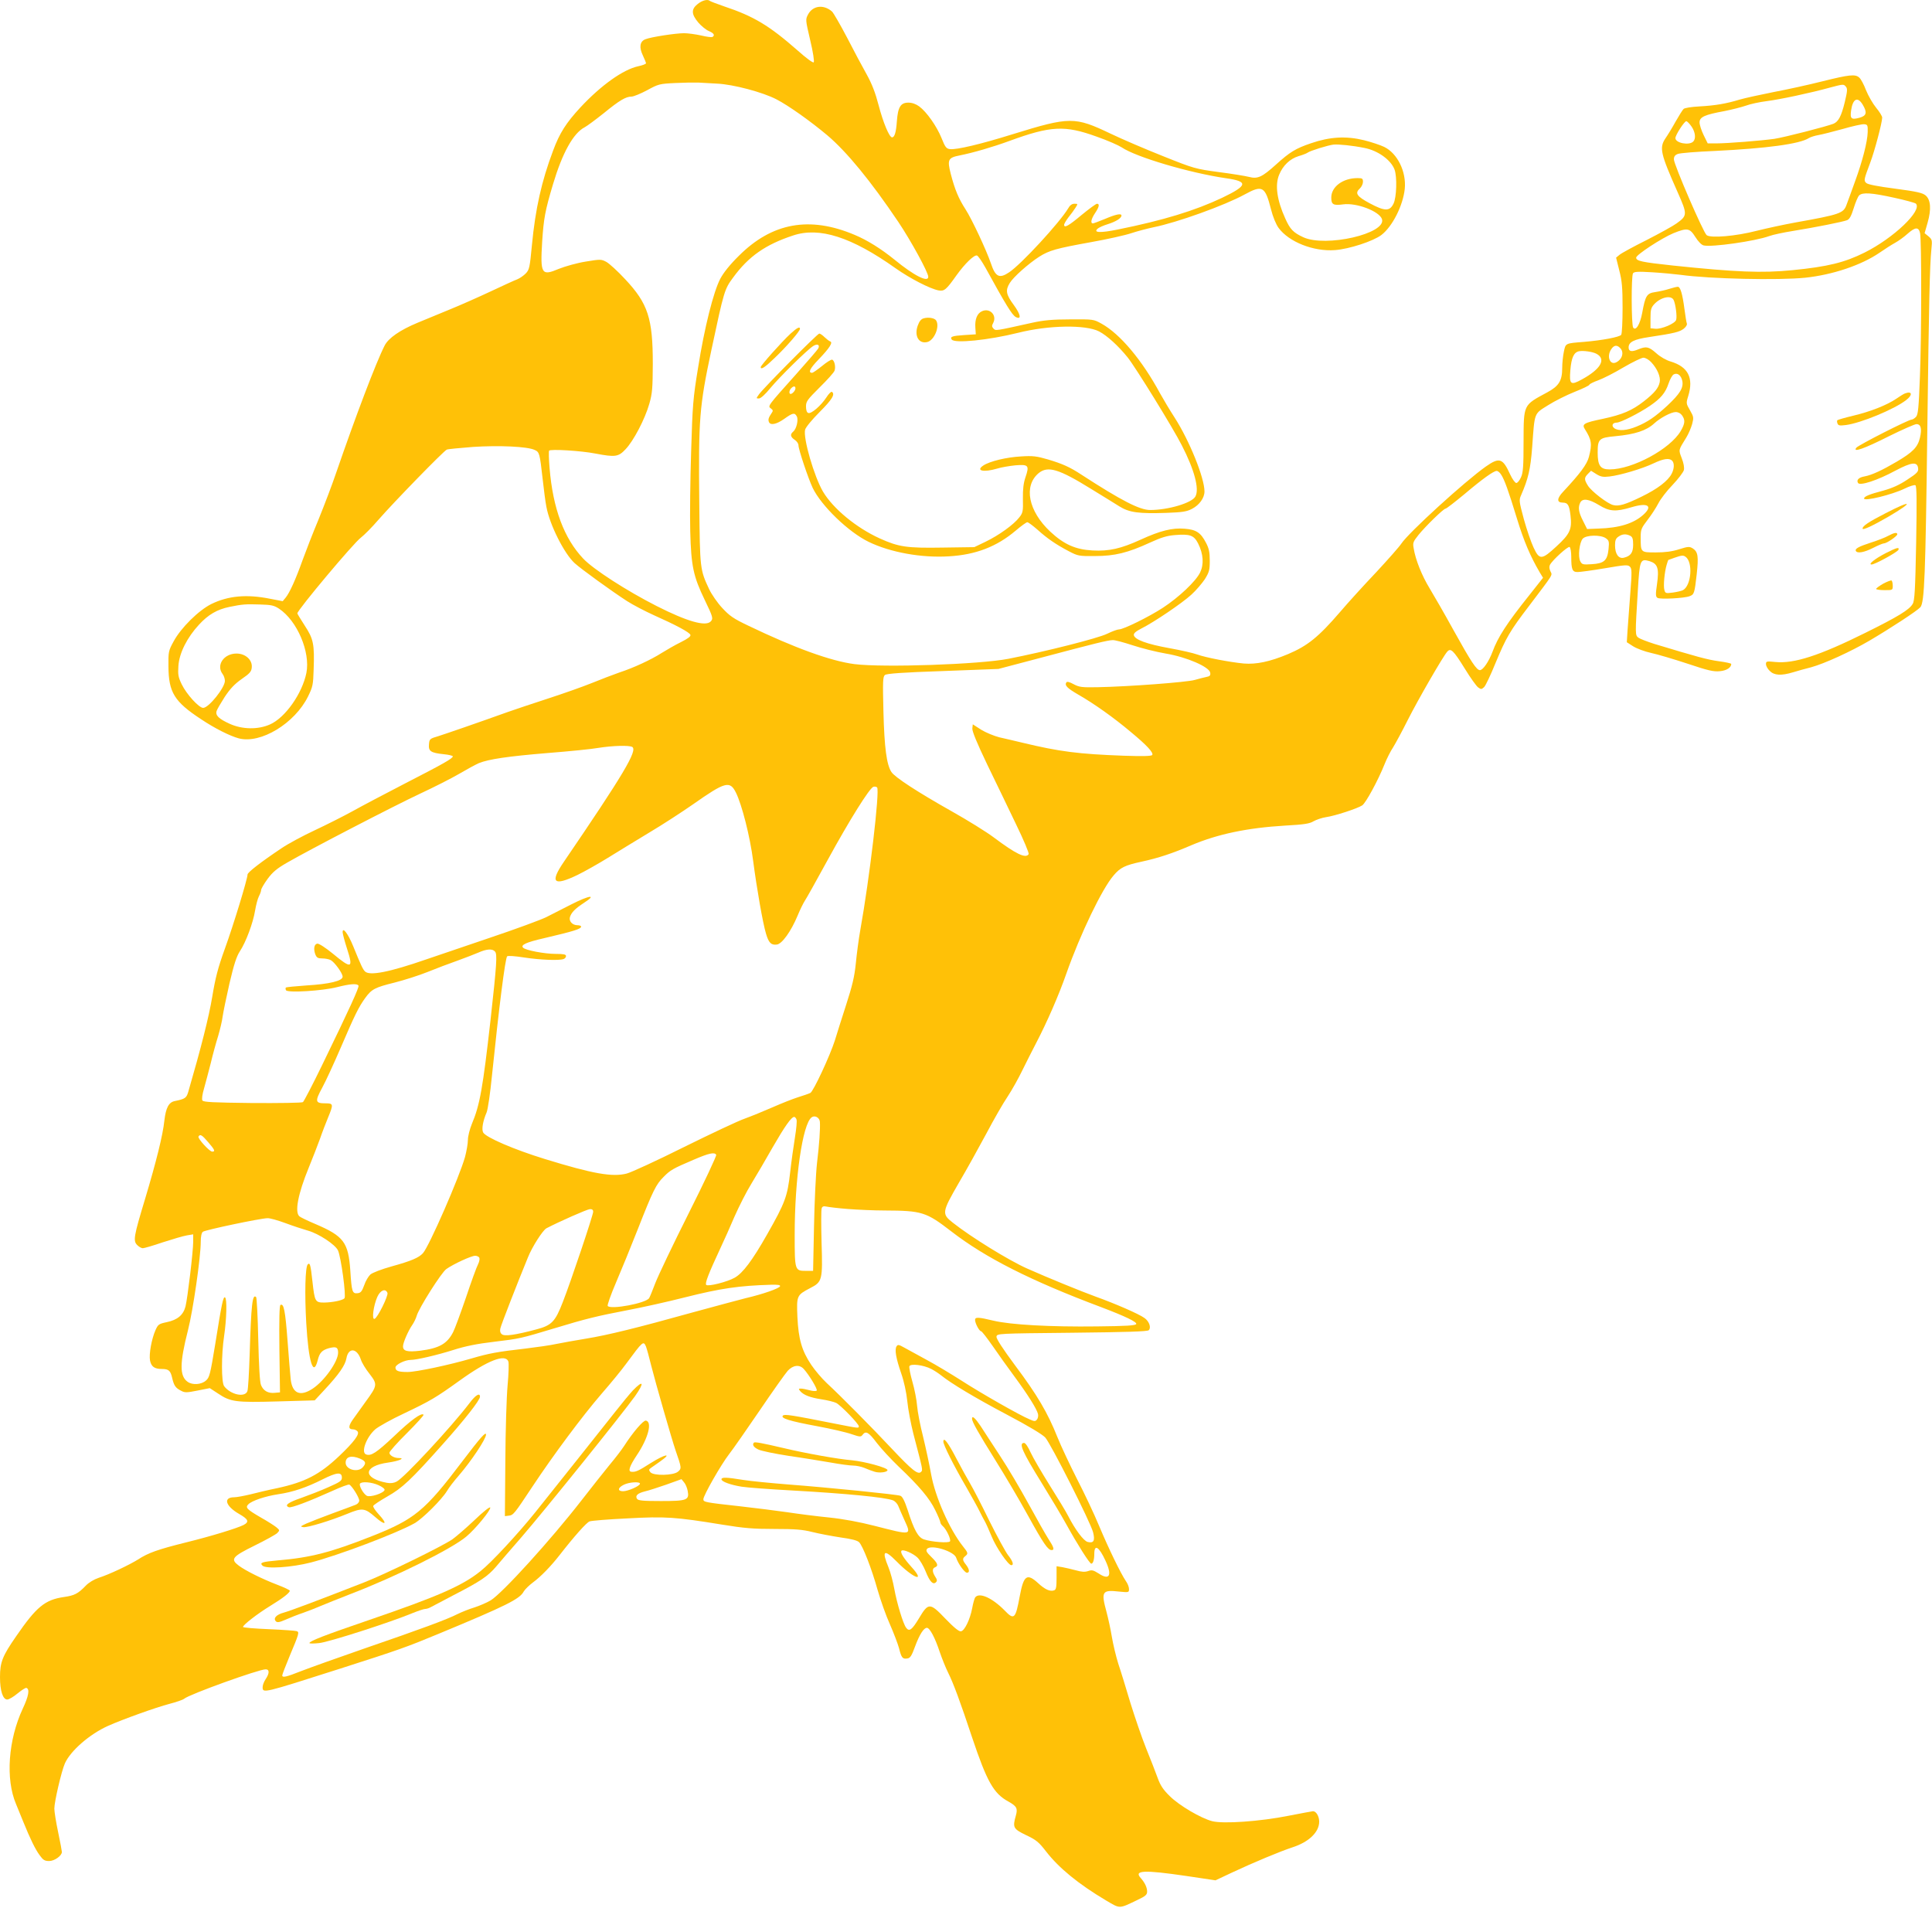 <?xml version="1.0" standalone="no"?>
<!DOCTYPE svg PUBLIC "-//W3C//DTD SVG 20010904//EN"
 "http://www.w3.org/TR/2001/REC-SVG-20010904/DTD/svg10.dtd">
<svg version="1.0" xmlns="http://www.w3.org/2000/svg"
 width="1280pt" height="1264pt" viewBox="0 0 1280 1264"
 preserveAspectRatio="xMidYMid meet">
<g transform="translate(0,1264) scale(0.1,-0.1)"
fill="#ffc107" stroke="none">
<path d="M4623 12614 c-45 -35 -43 -68 4 -124 20 -23 52 -49 70 -56 33 -14 41
-28 23 -39 -5 -3 -39 1 -75 10 -37 8 -87 15 -113 15 -55 0 -219 -25 -256 -40
-37 -14 -43 -53 -17 -107 11 -24 21 -48 21 -52 0 -5 -23 -14 -52 -20 -100 -22
-245 -125 -383 -273 -94 -102 -137 -168 -181 -287 -76 -202 -117 -384 -140
-626 -14 -148 -17 -162 -41 -187 -14 -14 -39 -32 -57 -39 -17 -6 -97 -43 -178
-81 -81 -38 -201 -91 -265 -117 -65 -27 -163 -67 -218 -90 -115 -48 -192 -101
-217 -151 -58 -114 -194 -474 -320 -840 -27 -80 -80 -219 -117 -310 -38 -91
-85 -212 -106 -270 -46 -129 -86 -217 -112 -249 l-20 -24 -84 16 c-154 31
-277 20 -389 -35 -83 -41 -202 -158 -250 -248 -34 -62 -35 -69 -34 -165 1
-172 39 -234 216 -350 91 -61 191 -111 250 -127 145 -38 371 99 459 278 31 63
34 77 37 178 6 168 -1 203 -59 291 -27 42 -49 78 -49 81 0 22 374 468 421 502
21 16 73 68 116 118 102 117 433 457 453 465 8 4 87 11 175 18 170 11 359 3
407 -20 32 -14 34 -22 53 -191 8 -73 19 -157 25 -186 22 -120 119 -311 187
-373 44 -40 246 -186 348 -252 39 -25 118 -66 175 -92 148 -66 238 -114 244
-131 4 -10 -16 -25 -64 -49 -39 -19 -95 -52 -126 -71 -69 -44 -184 -98 -282
-130 -40 -14 -121 -45 -180 -69 -59 -24 -192 -71 -297 -105 -104 -34 -221 -73
-260 -87 -209 -75 -407 -143 -460 -160 -58 -17 -60 -19 -63 -55 -4 -45 12 -56
98 -65 33 -3 60 -10 60 -14 0 -14 -62 -49 -315 -179 -132 -68 -289 -151 -350
-185 -60 -33 -173 -90 -250 -126 -77 -36 -176 -89 -220 -119 -139 -93 -225
-160 -225 -174 0 -29 -94 -337 -150 -491 -46 -127 -63 -193 -84 -320 -22 -132
-73 -334 -159 -630 -12 -40 -21 -46 -89 -60 -40 -8 -59 -44 -69 -129 -10 -97
-54 -273 -128 -520 -75 -248 -80 -277 -52 -305 12 -12 28 -21 37 -21 9 0 68
17 132 39 65 21 136 42 160 46 l42 7 0 -49 c0 -63 -37 -372 -51 -429 -15 -57
-53 -89 -125 -104 -52 -11 -57 -15 -74 -53 -26 -59 -44 -160 -36 -201 8 -40
29 -56 78 -56 46 0 58 -11 69 -61 12 -50 22 -65 60 -84 24 -13 38 -12 108 2
l81 16 55 -36 c82 -55 117 -60 395 -52 l245 7 65 70 c97 104 137 163 145 208
13 74 70 70 96 -8 6 -20 32 -63 57 -94 54 -70 53 -77 -25 -184 -31 -44 -70
-98 -86 -120 -30 -43 -30 -64 2 -64 10 0 24 -6 30 -14 15 -18 -24 -70 -123
-164 -129 -122 -225 -172 -411 -212 -55 -11 -134 -30 -177 -41 -42 -10 -90
-19 -106 -19 -76 0 -58 -59 33 -111 61 -35 68 -52 28 -73 -45 -22 -210 -73
-380 -115 -185 -46 -251 -69 -318 -113 -60 -37 -190 -99 -262 -122 -30 -10
-65 -31 -85 -52 -51 -53 -75 -65 -145 -75 -125 -18 -182 -65 -316 -260 -91
-131 -107 -172 -107 -270 0 -92 19 -149 48 -149 11 0 42 18 68 40 27 22 53 39
59 37 23 -8 15 -54 -24 -137 -97 -208 -115 -467 -45 -632 13 -32 35 -86 49
-120 45 -111 79 -181 108 -220 23 -32 33 -38 63 -38 35 0 84 35 84 60 0 6 -11
66 -25 132 -14 66 -25 136 -25 155 0 46 47 248 70 300 37 83 163 193 285 248
101 45 319 123 407 146 46 12 90 27 98 34 33 29 494 195 540 195 26 0 26 -26
0 -65 -11 -16 -20 -40 -20 -52 0 -43 -2 -43 515 122 390 125 433 140 650 230
451 187 539 231 565 281 8 14 35 40 60 59 52 38 119 107 176 180 98 126 180
218 200 225 12 5 125 14 250 20 254 14 320 9 627 -41 147 -24 207 -29 348 -29
139 0 186 -4 250 -20 44 -11 128 -27 187 -36 73 -10 112 -20 124 -32 25 -26
83 -175 122 -315 20 -69 56 -172 82 -229 25 -57 52 -128 60 -157 16 -65 24
-74 55 -69 19 2 29 17 51 78 30 81 58 125 79 125 19 0 54 -66 85 -160 15 -44
40 -106 56 -138 34 -68 79 -189 158 -427 99 -295 143 -373 241 -426 55 -31 63
-45 49 -94 -22 -78 -17 -87 67 -128 68 -32 85 -46 133 -108 85 -110 214 -216
399 -326 94 -55 82 -56 209 5 51 24 62 34 62 54 0 28 -15 59 -42 90 -48 52 21
55 301 14 l194 -29 106 50 c147 69 323 142 402 168 110 35 179 101 179 171 0
35 -20 69 -41 69 -5 0 -78 -14 -161 -30 -190 -38 -434 -55 -507 -36 -74 19
-219 104 -281 166 -43 42 -62 70 -80 120 -13 36 -47 124 -76 195 -29 72 -75
207 -104 300 -28 94 -64 212 -81 262 -16 51 -35 132 -43 180 -8 49 -24 122
-35 163 -37 136 -30 148 85 135 62 -6 64 -6 64 17 0 13 -9 37 -21 53 -35 52
-114 215 -177 365 -33 80 -99 219 -146 310 -46 91 -106 217 -131 280 -64 160
-133 278 -280 474 -83 112 -125 177 -123 190 3 21 7 21 500 26 362 4 500 8
509 17 17 17 3 59 -29 81 -37 27 -194 95 -322 141 -96 35 -310 122 -454 186
-122 54 -373 209 -493 304 -75 59 -73 69 40 265 52 88 133 235 182 326 48 91
111 201 141 245 29 44 73 123 98 175 26 52 66 133 91 180 71 136 149 314 200
460 92 261 236 561 313 650 44 52 74 67 185 91 111 24 205 55 330 109 175 74
370 115 620 130 129 7 164 13 190 29 18 10 55 23 82 27 58 8 208 57 240 78 24
16 105 165 149 275 14 35 39 85 56 110 16 26 60 107 97 181 67 133 232 419
261 452 23 27 41 10 116 -111 38 -62 78 -118 90 -126 18 -13 22 -13 39 3 10
10 44 82 76 161 70 168 95 211 221 376 168 222 155 201 142 230 -8 17 -9 32
-3 43 18 33 119 124 130 118 6 -4 11 -33 11 -64 0 -86 7 -102 42 -102 17 0 98
11 181 25 134 23 152 24 165 11 14 -13 14 -35 3 -178 -7 -90 -15 -199 -18
-243 l-5 -80 42 -27 c24 -15 77 -35 119 -44 42 -9 150 -41 241 -71 137 -46
173 -54 214 -50 45 4 76 24 76 48 0 4 -37 12 -82 18 -75 10 -147 30 -428 115
-47 15 -94 33 -105 41 -22 17 -22 18 -4 310 12 207 16 215 78 197 54 -17 64
-48 49 -153 -10 -68 -9 -82 3 -90 16 -11 177 -3 213 11 30 11 33 19 47 144 13
119 9 149 -25 172 -23 14 -30 14 -91 -5 -46 -15 -94 -21 -155 -21 -101 0 -100
-1 -100 101 0 51 4 60 46 115 25 32 57 82 71 109 14 28 56 83 94 122 38 40 71
84 75 98 4 16 -1 46 -14 79 -22 58 -23 51 30 137 15 24 32 65 39 90 11 42 10
48 -14 90 -26 45 -27 47 -12 95 37 121 -1 194 -117 229 -28 8 -69 31 -95 55
-50 44 -66 47 -120 25 -43 -18 -63 -14 -63 13 0 36 35 54 137 69 167 25 201
34 228 55 14 11 24 26 21 34 -3 7 -10 50 -16 96 -13 100 -27 148 -44 148 -7 0
-32 -6 -57 -14 -24 -8 -66 -17 -92 -21 -56 -8 -66 -22 -87 -138 -14 -76 -43
-123 -60 -97 -12 19 -13 340 -1 359 7 11 31 13 128 7 65 -4 150 -12 188 -17
194 -27 647 -37 825 -19 181 19 371 83 490 164 36 25 83 55 105 67 22 12 60
39 84 61 51 45 73 45 82 3 10 -48 10 -676 -1 -949 -8 -210 -12 -252 -26 -268
-10 -10 -22 -18 -29 -18 -21 0 -351 -168 -366 -186 -28 -35 52 -7 216 76 89
44 171 80 182 80 30 0 37 -31 23 -91 -15 -62 -47 -95 -154 -158 -97 -57 -164
-88 -211 -97 -41 -7 -57 -24 -45 -44 13 -20 128 17 248 82 106 56 145 61 150
16 3 -23 -6 -33 -72 -76 -52 -35 -100 -56 -157 -72 -95 -25 -129 -39 -129 -53
0 -20 184 25 267 65 34 17 67 27 73 23 9 -5 10 -103 5 -384 -6 -309 -10 -381
-23 -402 -22 -39 -98 -85 -314 -192 -304 -151 -472 -205 -595 -193 -59 6 -63
5 -63 -14 0 -12 11 -32 25 -45 29 -30 76 -33 155 -9 29 9 83 24 119 33 88 24
263 104 386 176 141 83 317 198 338 222 27 31 34 207 46 1178 11 860 16 1082
27 1194 6 60 5 64 -19 85 l-26 21 20 70 c25 88 21 151 -13 180 -20 17 -58 26
-202 45 -115 15 -183 28 -192 38 -17 16 -15 23 27 135 29 76 79 266 79 298 0
9 -18 39 -40 65 -22 27 -52 79 -67 116 -14 37 -34 75 -45 84 -26 24 -64 20
-245 -25 -87 -22 -232 -54 -323 -71 -90 -18 -191 -40 -225 -50 -89 -27 -159
-39 -265 -45 -56 -3 -99 -10 -106 -17 -7 -7 -31 -45 -53 -84 -22 -40 -52 -89
-66 -109 -43 -64 -35 -100 80 -359 65 -147 65 -154 -7 -206 -23 -17 -112 -66
-198 -110 -86 -43 -167 -87 -180 -98 l-23 -19 21 -84 c18 -70 22 -113 22 -249
0 -91 -4 -171 -9 -178 -9 -15 -127 -37 -246 -47 -125 -10 -122 -8 -134 -65 -6
-28 -11 -77 -11 -108 0 -85 -22 -120 -100 -162 -159 -86 -155 -76 -156 -325 0
-163 -3 -207 -17 -237 -9 -21 -23 -38 -31 -38 -8 0 -26 25 -41 57 -49 108 -71
115 -161 52 -139 -98 -513 -439 -560 -511 -13 -20 -88 -105 -167 -190 -80 -84
-187 -202 -239 -263 -143 -166 -215 -224 -345 -279 -120 -50 -210 -69 -293
-62 -93 9 -251 39 -309 60 -24 9 -107 28 -185 42 -145 26 -229 56 -234 86 -2
12 13 25 50 44 84 42 270 168 331 224 30 27 70 74 89 102 29 47 33 60 33 123
0 56 -5 81 -25 119 -35 67 -64 87 -141 93 -82 7 -162 -13 -291 -72 -131 -60
-210 -78 -320 -72 -112 6 -189 40 -280 125 -145 136 -178 302 -77 387 61 50
133 29 349 -105 74 -45 159 -98 188 -116 65 -40 128 -48 310 -42 106 4 134 8
170 27 48 25 82 72 82 115 0 90 -100 337 -197 488 -33 51 -77 125 -98 163
-119 220 -264 392 -386 460 -54 30 -55 30 -209 29 -118 0 -177 -6 -250 -22
-252 -56 -242 -54 -258 -39 -11 12 -12 19 -2 37 27 51 -22 102 -74 78 -32 -14
-48 -53 -44 -109 l3 -44 -77 -5 c-79 -5 -95 -11 -83 -29 17 -28 243 -5 440 44
203 51 448 55 537 9 53 -28 126 -94 189 -172 52 -65 301 -468 359 -583 83
-161 117 -289 90 -338 -22 -43 -180 -90 -300 -90 -69 0 -190 62 -455 234 -76
50 -125 72 -222 101 -76 22 -100 25 -178 20 -96 -5 -208 -32 -250 -60 -53 -35
1 -47 90 -21 28 9 83 18 122 22 87 7 94 0 67 -79 -13 -38 -18 -79 -17 -143 2
-82 0 -93 -24 -123 -36 -47 -134 -118 -223 -161 l-75 -36 -210 -3 c-238 -4
-291 4 -417 61 -156 71 -308 197 -375 309 -59 100 -133 355 -119 411 4 16 46
67 96 117 83 83 105 119 81 134 -4 3 -21 -13 -36 -37 -36 -55 -101 -111 -120
-103 -10 3 -15 19 -15 43 0 34 9 45 91 127 50 49 94 98 98 110 9 24 0 68 -16
73 -6 2 -36 -16 -67 -42 -31 -25 -60 -45 -65 -45 -29 0 -16 28 42 88 74 77 97
114 77 120 -8 3 -24 16 -37 28 -13 13 -29 24 -35 24 -12 0 -367 -358 -399
-402 -20 -28 -20 -28 -1 -28 12 0 42 27 77 70 58 70 240 250 282 277 28 18 47
9 34 -16 -6 -10 -72 -87 -148 -172 -190 -212 -187 -209 -166 -225 15 -11 16
-16 5 -31 -20 -30 -24 -42 -18 -58 9 -25 50 -17 102 20 56 40 69 43 83 16 12
-22 -2 -83 -24 -101 -22 -18 -18 -35 10 -54 14 -9 25 -25 25 -36 0 -27 64
-218 94 -282 57 -119 237 -293 371 -358 144 -70 350 -107 530 -96 179 10 319
64 445 171 35 30 70 55 76 55 7 0 36 -22 66 -48 65 -59 125 -100 209 -144 61
-32 68 -33 174 -32 130 0 216 21 364 89 74 34 113 46 166 50 99 8 125 -1 153
-56 35 -70 39 -138 13 -192 -28 -58 -140 -164 -247 -234 -94 -61 -261 -143
-290 -143 -11 0 -46 -13 -79 -29 -61 -30 -405 -117 -655 -166 -191 -37 -826
-59 -1019 -35 -156 20 -396 107 -702 254 -99 47 -125 65 -174 118 -32 34 -71
91 -87 125 -60 128 -61 134 -65 563 -6 566 0 645 81 1025 83 389 86 399 143
476 102 140 215 219 398 279 174 58 386 -10 678 -217 96 -68 228 -136 285
-147 38 -7 51 4 119 100 56 78 118 138 136 131 8 -3 32 -38 55 -79 136 -248
177 -314 201 -328 40 -21 34 16 -13 80 -51 69 -56 97 -26 145 24 40 126 130
195 174 66 42 112 55 345 97 107 19 227 46 265 59 39 13 104 30 146 39 156 31
473 145 606 218 117 64 135 54 174 -100 12 -48 33 -99 50 -122 68 -93 232
-158 374 -147 94 7 253 59 307 100 73 56 143 194 155 306 11 113 -48 235 -137
278 -25 12 -85 32 -133 44 -119 29 -226 23 -351 -20 -103 -35 -140 -58 -233
-142 -92 -83 -121 -96 -178 -81 -24 6 -114 21 -201 32 -154 21 -163 23 -370
106 -116 46 -272 113 -345 148 -239 114 -270 114 -649 -3 -211 -66 -372 -104
-416 -99 -24 3 -32 12 -56 73 -32 79 -99 174 -148 210 -22 16 -47 25 -72 25
-51 0 -69 -29 -76 -123 -5 -73 -15 -107 -32 -107 -18 0 -59 98 -89 213 -21 81
-44 141 -79 204 -27 48 -86 158 -130 244 -45 86 -90 163 -99 172 -55 49 -127
41 -159 -18 -18 -34 -18 -35 14 -172 19 -79 28 -141 23 -146 -5 -5 -50 28
-107 79 -187 164 -289 226 -487 292 -49 17 -91 33 -94 36 -14 13 -50 4 -80
-20z m127 -528 c109 -5 303 -57 394 -104 81 -42 226 -145 339 -240 127 -108
286 -301 469 -573 85 -127 198 -334 198 -363 0 -40 -95 8 -224 114 -89 72
-180 129 -264 164 -298 126 -547 81 -767 -139 -59 -58 -102 -112 -123 -152
-45 -86 -105 -323 -147 -589 -33 -200 -37 -249 -46 -554 -6 -184 -9 -423 -6
-530 6 -230 20 -298 97 -457 53 -110 57 -122 38 -141 -34 -34 -155 0 -358 103
-197 100 -419 243 -486 314 -127 134 -201 332 -223 601 -5 58 -6 109 -3 114 7
12 210 0 307 -19 131 -25 152 -22 199 28 53 55 129 200 158 302 20 70 22 103
23 265 0 301 -32 399 -183 560 -49 53 -105 104 -125 115 -34 18 -39 18 -136 2
-57 -9 -135 -31 -178 -48 -116 -49 -124 -36 -111 180 10 152 19 204 72 381 62
207 134 338 210 377 17 9 73 51 126 93 104 85 146 110 184 110 13 0 60 19 103
42 75 41 82 43 188 48 61 3 128 4 150 3 22 -1 78 -4 125 -7z m7480 -21 c11
-13 9 -31 -8 -102 -23 -94 -42 -129 -75 -143 -46 -18 -325 -90 -392 -100 -87
-12 -309 -30 -384 -30 l-57 0 -27 55 c-15 31 -27 68 -27 84 0 36 34 51 165 75
50 10 113 26 142 36 29 11 91 24 138 30 87 11 290 54 420 90 87 23 90 24 105
5z m110 -117 c32 -53 27 -75 -20 -88 -54 -15 -64 -7 -56 48 11 78 43 94 76 40z
m-1132 -148 c24 -36 29 -79 10 -98 -27 -27 -118 -10 -118 23 0 21 62 116 73
112 7 -2 22 -18 35 -37z m1166 -35 c-2 -65 -34 -191 -85 -330 -22 -60 -46
-129 -55 -151 -20 -57 -42 -65 -339 -118 -77 -14 -192 -39 -256 -55 -139 -36
-305 -50 -332 -29 -22 17 -217 468 -217 502 0 19 7 29 26 36 14 6 125 15 247
20 344 17 559 46 621 85 11 7 40 16 63 20 23 4 95 22 160 40 65 19 129 33 143
32 23 -2 25 -6 24 -52z m-5109 -30 c72 -25 146 -58 166 -71 95 -65 452 -170
692 -205 149 -21 144 -48 -25 -129 -182 -86 -391 -150 -694 -211 -114 -23
-161 -21 -133 5 8 8 39 22 69 31 54 17 90 40 90 57 0 16 -38 8 -108 -22 -39
-16 -76 -30 -81 -30 -18 0 -12 29 14 68 27 40 32 62 13 62 -7 0 -53 -34 -103
-75 -86 -72 -115 -88 -115 -64 0 6 13 28 28 48 16 20 37 48 47 64 17 27 17 27
-7 27 -16 0 -30 -10 -42 -32 -56 -93 -309 -368 -390 -422 -65 -44 -91 -31
-121 59 -30 88 -127 295 -168 358 -46 71 -71 131 -98 235 -24 94 -18 107 58
122 91 18 224 57 330 96 276 101 368 105 578 29z m1774 -75 c89 -17 176 -79
200 -143 18 -47 14 -187 -7 -227 -25 -51 -58 -50 -157 3 -86 46 -100 67 -66
98 12 11 21 31 21 44 0 22 -4 25 -36 25 -97 0 -174 -57 -174 -129 0 -46 13
-54 79 -45 89 12 240 -46 257 -98 30 -96 -372 -188 -521 -120 -67 31 -88 53
-120 125 -55 121 -69 222 -40 290 25 61 72 105 127 122 28 8 56 19 62 24 16
12 135 49 171 53 34 3 125 -6 204 -22z m3510 -330 c74 -16 139 -34 144 -39 45
-45 -147 -228 -339 -324 -132 -66 -244 -94 -479 -117 -201 -20 -374 -13 -794
31 -205 22 -241 30 -241 52 0 19 170 130 247 162 92 37 108 34 145 -25 19 -30
41 -53 55 -56 52 -13 342 28 435 62 24 9 95 24 158 34 148 24 329 60 357 71
16 6 28 27 44 79 12 39 28 77 36 85 22 22 82 18 232 -15z m-1461 -677 c13 -26
24 -110 17 -132 -7 -25 -98 -63 -138 -59 l-32 3 0 67 c0 57 4 70 25 93 43 46
111 61 128 28z m-354 -319 c27 -27 15 -73 -25 -94 -43 -23 -67 40 -33 88 18
26 37 28 58 6z m-159 -37 c69 -35 32 -102 -95 -171 -74 -41 -84 -33 -76 61 7
84 23 119 58 126 29 5 87 -3 113 -16z m365 -57 c40 -43 63 -97 56 -132 -8 -39
-34 -71 -104 -126 -79 -62 -143 -89 -273 -117 -126 -26 -140 -35 -119 -68 45
-71 49 -99 27 -184 -13 -50 -59 -111 -170 -230 -43 -45 -44 -73 -4 -73 35 0
44 -17 52 -86 11 -91 -4 -122 -93 -204 -98 -91 -113 -91 -152 -7 -16 34 -45
118 -64 187 -32 119 -33 127 -18 160 47 108 62 171 73 317 17 235 11 219 105
278 44 28 124 68 177 89 53 21 97 42 97 47 0 4 26 18 58 29 33 12 108 50 168
86 60 35 120 64 132 64 14 0 36 -13 52 -30z m206 -125 c8 -45 -16 -84 -99
-162 -80 -74 -131 -109 -204 -139 -65 -27 -120 -31 -148 -11 -21 16 -12 37 16
37 25 0 148 62 220 111 72 49 103 86 124 149 9 27 24 54 33 59 25 14 50 -5 58
-44z m-5876 -48 c0 -14 -20 -37 -32 -37 -12 0 -10 24 4 38 16 16 28 15 28 -1z
m5874 -179 c22 -31 20 -54 -9 -104 -70 -119 -319 -254 -471 -254 -61 0 -79 25
-79 111 0 91 9 99 117 109 130 12 206 37 258 85 39 36 112 75 142 75 17 0 33
-9 42 -22z m-66 -300 c16 -16 15 -53 -3 -87 -24 -47 -93 -100 -200 -152 -107
-52 -150 -65 -188 -55 -37 9 -145 92 -167 129 -25 40 -25 52 1 78 l20 20 35
-22 c29 -18 45 -21 87 -16 71 8 219 52 292 87 65 31 104 37 123 18z m-1133
-92 c23 -35 47 -102 105 -291 46 -151 89 -251 151 -357 l22 -36 -90 -114
c-151 -189 -209 -279 -245 -377 -24 -64 -63 -121 -83 -121 -22 0 -57 52 -174
263 -60 109 -132 234 -160 280 -50 82 -93 188 -105 264 -7 36 -4 44 32 89 46
57 166 174 179 174 6 0 61 43 124 95 123 104 195 155 215 155 8 0 21 -11 29
-24z m648 -202 c70 -43 111 -46 215 -15 109 33 145 10 80 -49 -64 -58 -159
-88 -298 -92 l-75 -3 -27 54 c-30 58 -34 90 -18 122 16 29 57 23 123 -17z
m208 -204 c15 -8 19 -21 19 -59 0 -52 -16 -75 -61 -86 -35 -9 -59 24 -59 82 0
32 5 46 22 57 26 19 51 20 79 6z m-162 -16 c21 -15 23 -22 18 -72 -8 -76 -29
-95 -111 -100 -59 -4 -65 -2 -76 19 -17 30 -6 125 16 150 23 25 119 27 153 3z
m527 -122 c52 -34 40 -192 -16 -222 -9 -5 -39 -12 -67 -16 -47 -6 -50 -5 -56
17 -8 28 1 120 15 167 5 17 10 32 11 32 1 0 20 7 42 15 46 16 56 17 71 7z
m-9317 -345 c120 -80 208 -287 181 -425 -28 -138 -141 -298 -242 -342 -79 -35
-183 -33 -265 4 -73 33 -97 56 -88 85 3 11 28 53 54 94 36 54 65 85 112 118
54 37 65 50 67 77 5 50 -42 92 -101 92 -84 0 -137 -77 -92 -136 8 -10 15 -31
15 -45 0 -45 -107 -179 -144 -179 -28 0 -110 90 -142 156 -23 48 -26 63 -22
123 6 85 58 188 137 273 61 66 119 100 201 117 87 18 109 19 203 16 74 -2 93
-6 126 -28z m5654 -242 c57 -19 156 -44 220 -55 139 -23 290 -89 295 -127 3
-18 -3 -24 -25 -28 -15 -3 -50 -12 -78 -20 -52 -15 -437 -44 -641 -48 -107 -2
-123 0 -161 20 -27 15 -44 19 -48 12 -13 -20 5 -38 77 -80 107 -61 240 -156
349 -248 109 -90 152 -138 143 -153 -5 -8 -64 -9 -188 -5 -300 11 -426 27
-671 86 -49 12 -119 28 -154 36 -35 9 -89 31 -120 50 l-56 36 -3 -27 c-2 -18
30 -96 98 -238 56 -116 143 -295 192 -398 50 -103 87 -191 83 -197 -19 -31
-83 0 -230 110 -49 37 -175 115 -280 174 -227 128 -376 225 -399 260 -32 48
-47 162 -53 400 -5 201 -4 232 10 243 11 9 115 17 384 26 l368 14 288 76 c347
92 434 114 469 115 14 1 73 -15 131 -34z m-3314 -674 c36 -23 -58 -181 -452
-759 -96 -140 -71 -166 89 -89 49 24 139 75 199 112 61 38 184 113 275 168 91
54 221 139 290 187 215 151 245 159 285 80 40 -80 94 -291 115 -455 24 -183
64 -412 85 -481 18 -61 34 -77 72 -72 34 4 94 87 138 193 16 39 37 81 46 95
10 14 79 138 154 275 145 265 275 472 301 482 8 3 20 1 25 -4 19 -19 -50 -604
-111 -943 -11 -61 -24 -161 -30 -223 -9 -89 -23 -147 -65 -277 -29 -91 -63
-196 -74 -234 -32 -100 -141 -335 -162 -347 -10 -5 -47 -18 -83 -29 -35 -11
-110 -41 -167 -66 -57 -25 -140 -59 -184 -75 -44 -15 -226 -101 -404 -189
-178 -89 -348 -167 -378 -175 -95 -25 -225 -2 -543 96 -202 62 -391 143 -409
176 -11 21 -2 75 23 133 8 19 24 127 35 240 47 456 88 781 101 794 5 5 50 2
114 -8 106 -16 231 -21 260 -10 9 3 16 12 16 20 0 11 -17 14 -67 14 -75 0
-201 24 -217 41 -19 18 20 36 138 63 196 46 246 61 246 77 0 5 -11 9 -24 9
-34 0 -58 27 -50 54 10 31 33 55 94 95 88 57 35 50 -83 -10 -56 -29 -131 -67
-167 -85 -36 -18 -207 -81 -380 -139 -173 -59 -360 -122 -415 -141 -245 -85
-377 -111 -407 -80 -14 14 -26 39 -78 167 -33 81 -70 131 -70 93 0 -10 13 -59
29 -109 43 -132 31 -137 -93 -34 -50 41 -94 69 -104 67 -21 -4 -26 -35 -13
-71 9 -22 17 -27 46 -27 20 0 45 -5 56 -11 26 -14 79 -87 79 -110 0 -28 -88
-49 -240 -58 -72 -5 -133 -11 -136 -14 -3 -3 -3 -11 1 -18 12 -18 242 -4 339
21 87 22 132 25 141 10 6 -10 -54 -142 -240 -525 -64 -132 -122 -243 -128
-247 -7 -5 -157 -7 -335 -6 -262 3 -324 6 -331 17 -5 8 -1 40 11 80 10 36 30
111 44 166 13 55 35 136 49 180 13 44 27 103 30 130 4 28 24 126 45 218 30
128 47 180 69 214 40 60 88 189 101 270 6 36 17 78 25 94 8 15 15 34 15 42 0
8 19 41 43 74 34 46 62 69 128 107 154 89 712 378 881 457 92 43 209 102 260
132 51 30 110 62 131 71 64 26 190 45 457 67 140 11 291 26 335 34 94 15 204
18 224 6z m-909 -1356 c15 -18 11 -82 -30 -452 -51 -451 -71 -565 -124 -690
-14 -35 -26 -81 -26 -105 0 -24 -9 -75 -19 -113 -38 -135 -238 -593 -279 -638
-27 -30 -79 -52 -206 -87 -68 -19 -128 -42 -142 -54 -13 -12 -32 -43 -41 -71
-15 -41 -23 -51 -44 -53 -35 -4 -39 9 -48 149 -13 188 -43 229 -233 310 -50
21 -97 44 -104 50 -33 27 -10 149 62 324 25 61 58 146 74 190 15 44 40 108 54
142 36 87 35 93 -17 93 -69 0 -72 12 -22 104 24 44 79 164 123 266 92 215 119
269 161 327 43 60 66 71 195 103 63 16 161 47 218 70 57 23 146 57 198 75 52
19 115 43 140 54 54 24 93 27 110 6z m2152 -1128 c3 -46 -4 -147 -19 -272 -8
-71 -17 -262 -20 -422 l-6 -293 -47 0 c-74 0 -75 2 -75 239 0 372 52 733 112
778 21 16 53 -1 55 -30z m-155 16 c4 -9 -1 -62 -10 -117 -9 -56 -24 -161 -32
-233 -18 -160 -33 -201 -153 -412 -98 -173 -161 -256 -214 -286 -51 -29 -177
-60 -189 -48 -10 10 15 74 96 248 21 44 62 136 91 204 30 68 80 167 113 220
32 53 96 161 141 241 79 137 123 200 142 200 5 0 12 -8 15 -17z m-3898 -150
c44 -51 49 -63 27 -63 -18 0 -98 88 -91 100 11 18 23 11 64 -37z m3366 -84 c4
-5 -78 -180 -182 -387 -104 -207 -203 -415 -221 -462 -18 -47 -36 -92 -41
-100 -18 -34 -258 -79 -275 -52 -3 6 21 75 55 154 34 79 99 238 145 355 100
255 121 297 171 346 44 45 62 55 198 113 102 44 139 52 150 33z m872 -359 c65
-5 174 -10 243 -10 249 -1 276 -10 442 -138 226 -175 526 -327 995 -503 158
-60 235 -97 231 -111 -4 -10 -64 -14 -259 -16 -312 -4 -574 11 -687 38 -100
24 -122 25 -122 5 0 -22 28 -75 40 -75 5 0 39 -44 76 -97 37 -54 102 -145 145
-203 87 -118 147 -213 156 -248 3 -12 0 -29 -7 -37 -10 -13 -17 -13 -48 1 -64
26 -322 173 -452 257 -69 44 -172 106 -230 137 -58 32 -124 68 -148 81 -37 21
-44 22 -52 9 -14 -21 -4 -79 31 -180 18 -51 34 -125 40 -183 5 -54 24 -151 40
-215 64 -245 64 -241 51 -254 -20 -20 -58 10 -191 151 -135 144 -342 353 -434
438 -31 29 -77 83 -102 120 -63 94 -85 171 -92 318 -6 141 -4 144 83 190 82
42 85 51 77 306 -3 114 -3 214 1 224 4 12 13 15 31 11 13 -3 77 -11 142 -16z
m-1687 -18 c0 -22 -148 -463 -201 -598 -51 -132 -74 -155 -176 -182 -139 -37
-210 -47 -228 -32 -11 9 -14 22 -10 39 5 24 116 308 183 471 28 70 98 179 122
192 84 44 270 126 288 127 15 1 22 -5 22 -17z m-2038 -76 c51 -19 118 -41 150
-50 70 -20 178 -91 197 -130 20 -42 56 -305 43 -318 -14 -14 -79 -27 -134 -28
-60 0 -63 6 -78 140 -12 111 -17 127 -31 113 -17 -17 -21 -196 -10 -389 15
-257 47 -361 76 -246 12 50 29 67 75 80 47 12 60 6 60 -30 0 -59 -90 -186
-168 -238 -83 -55 -135 -33 -146 61 -3 30 -13 146 -21 257 -15 199 -25 249
-47 236 -7 -5 -9 -96 -7 -293 l4 -286 -34 -3 c-45 -5 -77 14 -92 52 -8 20 -14
129 -18 303 -3 149 -10 275 -14 279 -25 25 -33 -50 -43 -381 -4 -121 -10 -230
-15 -242 -16 -44 -111 -24 -154 33 -19 26 -19 208 0 334 16 107 20 246 6 254
-12 8 -22 -39 -65 -309 -33 -201 -38 -222 -62 -242 -30 -27 -89 -31 -121 -8
-54 38 -53 124 2 340 34 132 85 486 85 587 0 35 5 60 14 67 15 12 380 89 428
90 15 1 69 -14 120 -33z m1284 -230 c3 -8 -1 -27 -9 -43 -9 -16 -45 -115 -80
-220 -36 -105 -74 -208 -85 -229 -40 -78 -93 -107 -218 -123 -85 -10 -114 -3
-114 29 0 24 35 104 61 141 11 16 25 44 30 62 14 50 164 287 196 309 48 34
166 88 191 88 12 0 25 -6 28 -14z m1992 -188 c-5 -14 -112 -52 -228 -79 -47
-12 -204 -54 -350 -94 -373 -104 -566 -151 -707 -174 -68 -11 -156 -27 -196
-35 -40 -9 -133 -22 -207 -31 -184 -21 -239 -31 -355 -65 -150 -44 -368 -90
-424 -90 -62 0 -81 7 -81 30 0 19 63 50 101 50 38 0 172 31 283 66 78 25 157
41 268 54 175 21 177 22 403 90 204 62 281 81 485 120 91 17 262 55 380 85
234 59 357 77 568 83 45 1 63 -1 60 -10z m-2601 -44 c7 -18 -66 -167 -86 -172
-19 -6 -7 87 19 146 20 44 54 58 67 26z m1713 -356 c5 -13 21 -70 35 -128 28
-111 135 -484 161 -560 40 -115 41 -120 15 -141 -31 -25 -161 -28 -182 -3 -11
14 -11 18 3 28 8 6 38 26 64 45 81 57 30 47 -64 -12 -83 -53 -101 -61 -129
-58 -24 2 -13 36 37 111 75 112 103 220 59 228 -17 3 -87 -79 -144 -168 -16
-25 -59 -81 -96 -125 -36 -44 -120 -150 -186 -235 -204 -263 -525 -616 -602
-663 -25 -15 -74 -36 -108 -47 -34 -10 -83 -30 -110 -43 -70 -36 -246 -101
-613 -227 -179 -62 -369 -130 -423 -151 -101 -40 -127 -46 -127 -29 0 6 22 63
49 128 63 150 65 158 47 165 -8 3 -91 9 -185 13 -94 4 -171 10 -171 15 0 13
95 87 180 139 85 52 130 87 130 101 0 4 -37 22 -82 39 -102 39 -212 94 -256
127 -57 43 -45 59 105 133 73 36 140 73 150 83 17 18 17 19 -7 39 -14 11 -59
40 -102 64 -93 54 -104 66 -83 87 23 24 112 54 198 67 97 14 188 45 295 99 94
47 127 50 127 11 0 -21 -12 -29 -89 -63 -48 -22 -129 -53 -179 -71 -88 -30
-115 -50 -83 -62 16 -6 132 38 290 109 54 25 104 43 110 41 17 -7 66 -85 66
-106 0 -10 -10 -22 -22 -27 -13 -5 -81 -31 -153 -57 -71 -26 -150 -57 -175
-68 -41 -19 -43 -21 -19 -24 28 -3 177 42 289 88 100 41 116 40 186 -21 68
-60 85 -49 24 17 -23 25 -40 50 -37 57 2 6 44 34 93 62 99 56 156 109 366 345
143 160 248 293 248 316 0 29 -29 12 -70 -43 -118 -155 -430 -492 -482 -519
-19 -10 -40 -13 -66 -8 -162 31 -156 111 10 134 71 10 117 30 69 30 -30 0 -61
18 -61 35 0 8 52 67 116 130 64 64 114 119 110 122 -14 15 -83 -35 -197 -144
-115 -108 -151 -132 -184 -119 -35 13 2 114 61 166 21 18 108 67 194 107 172
82 206 102 365 216 186 134 304 180 323 126 4 -11 2 -82 -5 -157 -7 -75 -14
-301 -15 -502 l-3 -365 25 3 c31 3 37 11 157 192 139 210 332 469 458 615 61
70 134 159 163 199 112 152 115 154 132 114z m1890 -148 c21 -11 50 -30 66
-43 66 -53 222 -147 434 -259 146 -77 235 -131 255 -152 38 -43 301 -564 317
-628 14 -56 4 -74 -36 -64 -27 7 -83 82 -129 172 -14 28 -70 120 -123 204 -53
85 -110 182 -126 217 -16 36 -34 63 -43 63 -38 0 -12 -58 118 -268 57 -92 130
-214 162 -272 73 -132 154 -260 165 -260 12 0 20 27 20 65 0 67 31 48 74 -45
46 -98 27 -133 -45 -85 -35 22 -45 25 -70 16 -21 -7 -43 -6 -81 5 -29 8 -70
17 -90 21 l-38 6 0 -77 c0 -59 -3 -78 -15 -82 -27 -11 -62 5 -106 46 -75 69
-97 54 -123 -86 -28 -151 -37 -160 -101 -93 -81 82 -165 120 -193 87 -6 -7
-15 -40 -21 -73 -14 -74 -50 -149 -74 -153 -13 -3 -46 24 -103 83 -103 108
-113 108 -175 4 -47 -78 -65 -92 -86 -63 -20 27 -61 163 -78 257 -8 45 -25
110 -39 144 -46 111 -29 122 54 38 111 -113 196 -144 99 -37 -53 59 -77 98
-66 108 11 11 77 -18 106 -46 16 -16 40 -57 54 -92 27 -68 49 -90 68 -71 9 9
8 18 -5 37 -20 31 -21 55 -1 62 24 10 18 27 -25 69 -32 31 -37 41 -28 53 27
31 180 -16 193 -59 12 -38 56 -99 71 -99 20 0 17 23 -6 53 -24 30 -25 41 -5
57 21 17 19 22 -16 66 -88 111 -183 326 -210 476 -11 62 -35 174 -53 248 -19
74 -37 167 -40 206 -3 39 -17 111 -31 159 -14 49 -23 95 -20 103 7 19 93 9
145 -18z m-845 0 c37 -41 93 -135 86 -143 -5 -5 -26 -4 -47 2 -22 6 -47 11
-58 11 -16 0 -16 -2 -5 -16 22 -26 64 -43 141 -55 40 -6 84 -17 98 -24 31 -16
150 -139 150 -155 0 -14 -2 -13 -160 18 -287 57 -332 64 -343 53 -17 -17 42
-36 226 -70 92 -17 196 -41 229 -53 56 -19 62 -19 73 -4 21 28 40 18 94 -54
30 -39 95 -109 145 -157 137 -130 205 -211 242 -288 19 -38 34 -75 34 -81 0
-6 7 -17 16 -25 23 -19 56 -88 48 -101 -8 -13 -123 -4 -173 13 -38 13 -65 61
-107 193 -21 63 -35 91 -49 96 -25 9 -470 54 -745 75 -113 9 -247 22 -297 30
-110 18 -143 19 -143 4 0 -15 59 -37 134 -49 37 -6 188 -17 334 -25 356 -20
614 -45 667 -65 14 -5 30 -22 36 -37 6 -16 25 -58 41 -94 47 -103 51 -102
-199 -38 -98 25 -204 45 -300 55 -81 8 -206 24 -278 35 -71 10 -211 28 -310
39 -236 26 -245 28 -245 47 0 25 118 231 170 298 26 33 117 164 203 290 86
127 170 245 186 263 35 38 78 43 106 12z m-2940 -594 c39 -17 43 -30 18 -58
-33 -36 -113 -15 -113 31 0 40 37 51 95 27z m2171 -213 c12 -62 -4 -68 -177
-68 -121 0 -151 3 -159 15 -13 21 5 37 53 49 23 5 87 26 142 45 l100 36 17
-21 c10 -11 20 -36 24 -56z m-2048 37 c25 -11 42 -25 40 -32 -8 -22 -96 -50
-118 -38 -23 13 -53 67 -45 80 10 16 77 11 123 -10z m1732 10 c0 -15 -79 -50
-112 -50 -38 0 -36 23 5 43 36 18 107 22 107 7z"/>
<path d="M4193 3428 c-22 -24 -75 -88 -118 -143 -80 -101 -419 -528 -529 -665
-115 -143 -291 -333 -362 -389 -120 -97 -282 -168 -744 -326 -287 -98 -390
-138 -390 -151 0 -4 29 -4 65 0 63 6 476 139 622 200 35 14 71 26 80 26 10 0
27 6 39 13 12 6 79 42 150 79 177 91 227 125 282 190 26 31 99 116 163 189
159 184 672 821 757 940 63 90 55 109 -15 37z"/>
<path d="M3066 2962 c-251 -332 -317 -387 -603 -500 -268 -106 -404 -142 -621
-160 -108 -10 -123 -15 -103 -35 23 -23 193 -12 321 21 179 46 567 193 685
259 54 30 181 157 216 214 13 23 48 68 77 101 83 96 182 244 182 273 0 23 -37
-19 -154 -173z"/>
<path d="M3144 2569 c-55 -52 -121 -109 -146 -127 -68 -47 -443 -230 -583
-285 -312 -122 -494 -190 -534 -201 -50 -13 -73 -38 -53 -58 9 -9 23 -7 64 11
29 13 82 34 118 46 36 13 88 33 115 45 28 12 118 48 200 80 295 113 668 298
765 380 61 51 163 176 158 192 -3 7 -47 -28 -104 -83z"/>
<path d="M6440 3240 c0 -20 42 -94 155 -275 62 -99 159 -263 215 -365 103
-187 133 -230 157 -230 21 0 15 19 -21 74 -18 28 -77 132 -131 231 -54 99
-139 243 -190 320 -50 77 -109 166 -129 198 -36 53 -56 71 -56 47z"/>
<path d="M6250 3088 c0 -21 68 -157 149 -296 39 -68 80 -142 91 -165 11 -23
27 -53 35 -67 8 -14 28 -59 45 -100 29 -72 110 -190 130 -190 19 0 10 27 -21
66 -17 22 -73 125 -125 229 -51 105 -108 215 -126 245 -18 30 -60 106 -93 169
-55 106 -85 144 -85 109z"/>
<path d="M4995 3082 c-13 -14 -2 -31 30 -46 19 -9 110 -28 202 -42 92 -13 217
-34 277 -44 60 -11 127 -20 148 -20 21 0 55 -7 76 -16 20 -9 51 -20 67 -25 32
-10 85 -3 85 11 0 16 -152 57 -235 65 -95 8 -307 46 -454 81 -141 33 -189 42
-196 36z"/>
<path d="M6120 10531 c-18 -5 -29 -19 -40 -49 -24 -69 8 -122 64 -108 46 12
84 103 58 143 -10 16 -51 23 -82 14z"/>
<path d="M5236 10428 c-58 -54 -196 -209 -196 -220 0 -20 27 -3 92 60 78 74
168 178 168 193 0 18 -19 8 -64 -33z"/>
<path d="M12620 10033 c-8 -3 -34 -19 -57 -35 -64 -43 -171 -85 -284 -112 -55
-13 -103 -27 -106 -30 -3 -3 -3 -13 1 -22 5 -14 15 -15 56 -10 99 13 319 104
397 164 47 35 42 64 -7 45z"/>
<path d="M12493 9240 c-115 -59 -153 -85 -153 -102 0 -13 64 17 170 78 172
101 161 116 -17 24z"/>
<path d="M12510 9090 c-19 -11 -71 -31 -115 -45 -83 -27 -108 -41 -99 -56 10
-17 55 -9 114 21 33 17 65 30 72 30 18 0 88 48 88 60 0 15 -21 11 -60 -10z"/>
<path d="M12493 8975 c-73 -38 -119 -75 -93 -75 22 0 173 83 178 98 6 19 -12
14 -85 -23z"/>
<path d="M12477 8773 c-26 -15 -47 -30 -47 -35 0 -4 25 -8 55 -8 54 0 55 0 55
29 0 17 -4 32 -8 35 -4 2 -29 -7 -55 -21z"/>
</g>
</svg>
